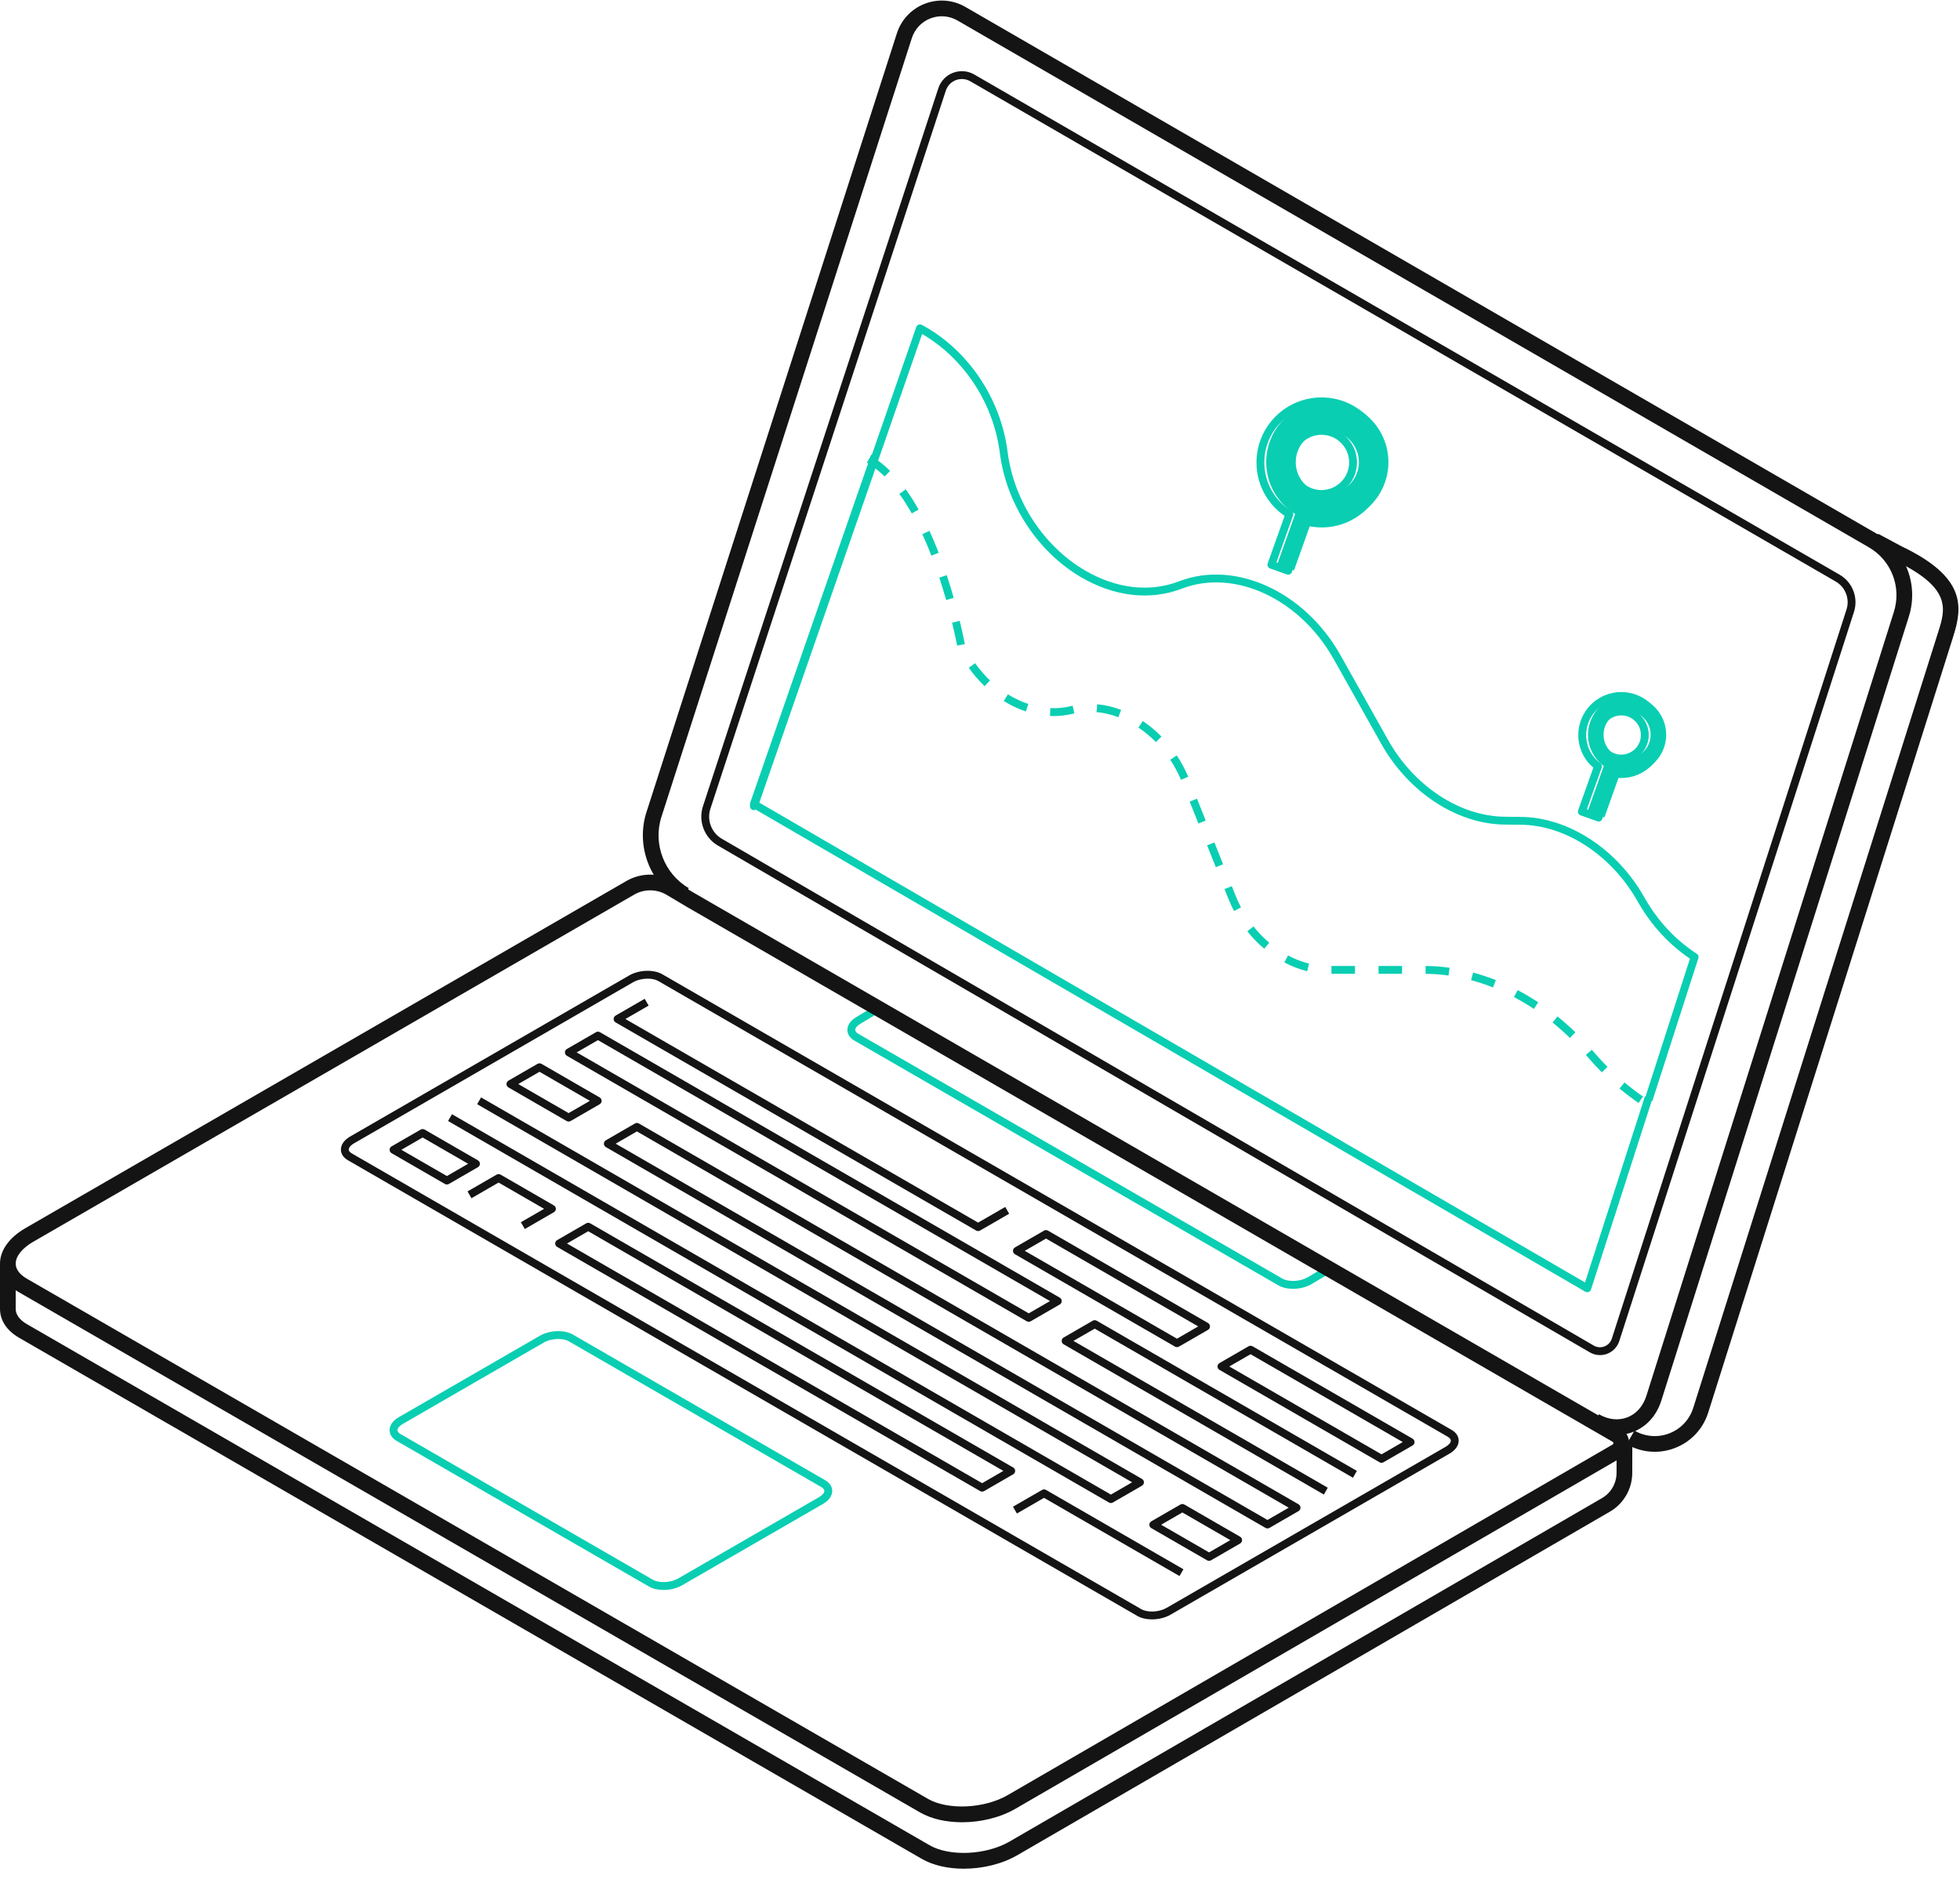 <svg xmlns="http://www.w3.org/2000/svg" width="170" height="163" viewBox="0 0 170 163" fill="none"><g clip-path="url(#clip0_34_82)"><path d="M83.6 162.103C82.243 162.104 80.942 161.821 79.949 161.247L1.658 116.047C0.583 115.426 -0.006 114.529 4.72711e-05 113.517V109.663H1.361V113.521C1.357 114.167 1.891 114.61 2.339 114.868L80.629 160.068C82.358 161.068 85.529 160.923 87.554 159.753L138.954 129.952C139.727 129.504 140.208 128.671 140.211 127.779L140.216 125.316L141.578 125.319L141.572 127.782C141.568 129.157 140.827 130.44 139.637 131.129L88.236 160.932C86.893 161.707 85.208 162.103 83.6 162.103Z" fill="#141414"></path><path d="M112.153 111.799C111.68 111.799 111.228 111.7 110.882 111.5L74.106 90.267C73.714 90.041 73.498 89.711 73.498 89.338C73.498 88.916 73.786 88.507 74.287 88.217L76.388 86.959L76.737 87.542L74.633 88.803C74.351 88.966 74.179 89.17 74.179 89.338C74.179 89.499 74.346 89.62 74.446 89.678L111.222 110.911C111.767 111.224 112.769 111.177 113.413 110.806L115.513 109.548L115.863 110.132L113.758 111.392C113.292 111.662 112.71 111.799 112.153 111.799Z" fill="#09CEB2"></path><path d="M48.423 116.151C47.984 116.151 47.516 116.258 47.159 116.464L34.922 123.529C34.645 123.689 34.473 123.892 34.473 124.06C34.473 124.221 34.641 124.342 34.741 124.4L56.624 137.035C57.168 137.35 58.172 137.3 58.815 136.93L71.05 129.865C71.328 129.706 71.5 129.501 71.5 129.333C71.5 129.173 71.332 129.051 71.232 128.994L49.349 116.36C49.107 116.22 48.775 116.151 48.423 116.151ZM57.556 137.922C57.084 137.922 56.63 137.824 56.284 137.624L34.4 124.989C34.008 124.763 33.792 124.433 33.792 124.06C33.792 123.638 34.08 123.229 34.582 122.939L46.819 115.875C47.674 115.38 48.935 115.335 49.689 115.77L71.573 128.404C71.965 128.631 72.181 128.96 72.181 129.333C72.181 129.756 71.893 130.165 71.391 130.455L59.155 137.52C58.692 137.786 58.112 137.922 57.556 137.922Z" fill="#09CEB2"></path><path d="M56.175 84.893C55.736 84.893 55.268 85 54.91 85.206L30.698 99.185C30.421 99.344 30.249 99.549 30.249 99.716C30.249 99.877 30.416 99.999 30.517 100.056L98.986 139.587C99.531 139.902 100.533 139.853 101.177 139.482L125.388 125.503C125.665 125.344 125.837 125.14 125.837 124.972C125.837 124.81 125.67 124.69 125.57 124.632L57.101 85.102C56.858 84.961 56.526 84.893 56.175 84.893ZM99.918 140.475C99.446 140.475 98.993 140.377 98.645 140.176L30.176 100.646C29.784 100.419 29.568 100.089 29.568 99.716C29.568 99.293 29.856 98.885 30.358 98.596L54.57 84.617C55.426 84.123 56.686 84.076 57.441 84.511L125.91 124.042C126.302 124.269 126.518 124.599 126.518 124.972C126.518 125.394 126.23 125.803 125.729 126.093L101.517 140.072C101.054 140.339 100.473 140.475 99.918 140.475Z" fill="#141414"></path><path d="M84.836 106.79C84.777 106.79 84.718 106.774 84.666 106.744L53.393 88.689C53.288 88.628 53.223 88.516 53.223 88.395C53.223 88.273 53.288 88.161 53.393 88.099L55.918 86.642L56.258 87.232L54.244 88.395L84.836 106.057L87.19 104.697L87.53 105.287L85.006 106.744C84.954 106.774 84.894 106.79 84.836 106.79Z" fill="#141414"></path><path d="M44.951 94.037L49.319 96.558L51.162 95.494L46.794 92.972L44.951 94.037ZM49.319 97.291C49.26 97.291 49.201 97.276 49.149 97.246L44.1 94.331C43.994 94.27 43.93 94.158 43.93 94.037C43.93 93.915 43.994 93.802 44.1 93.742L46.624 92.284C46.729 92.224 46.859 92.224 46.965 92.284L52.013 95.199C52.118 95.26 52.183 95.373 52.183 95.494C52.183 95.616 52.118 95.728 52.013 95.788L49.489 97.246C49.437 97.276 49.377 97.291 49.319 97.291Z" fill="#141414"></path><path d="M53.399 99.211L109.934 131.851L111.777 130.787L55.242 98.146L53.399 99.211ZM109.934 132.585C109.875 132.585 109.816 132.57 109.763 132.54L52.549 99.506C52.443 99.445 52.378 99.333 52.378 99.211C52.378 99.089 52.443 98.977 52.549 98.916L55.072 97.459C55.178 97.398 55.308 97.398 55.413 97.459L112.628 130.492C112.734 130.554 112.798 130.666 112.798 130.787C112.798 130.909 112.734 131.021 112.628 131.082L110.104 132.54C110.051 132.57 109.993 132.585 109.934 132.585Z" fill="#141414"></path><path d="M96.353 130.383C96.293 130.383 96.235 130.367 96.182 130.336L38.861 97.242L39.202 96.653L96.353 129.65L98.196 128.584L41.386 95.785L41.726 95.196L99.046 128.29C99.152 128.35 99.217 128.463 99.217 128.584C99.217 128.706 99.152 128.819 99.046 128.88L96.523 130.336C96.47 130.367 96.411 130.383 96.353 130.383Z" fill="#141414"></path><path d="M100.709 132.264L104.866 134.664L106.71 133.6L102.553 131.199L100.709 132.264ZM104.866 135.397C104.808 135.397 104.748 135.382 104.696 135.352L99.858 132.558C99.753 132.498 99.688 132.386 99.688 132.264C99.688 132.143 99.753 132.03 99.858 131.969L102.382 130.512C102.487 130.452 102.618 130.452 102.723 130.512L107.561 133.305C107.666 133.366 107.731 133.479 107.731 133.6C107.731 133.722 107.666 133.834 107.561 133.894L105.036 135.352C104.984 135.382 104.925 135.397 104.866 135.397Z" fill="#141414"></path><path d="M34.813 99.739L38.761 102.017L40.604 100.953L36.657 98.674L34.813 99.739ZM38.761 102.751C38.702 102.751 38.643 102.735 38.591 102.705L33.963 100.033C33.858 99.973 33.792 99.861 33.792 99.739C33.792 99.617 33.858 99.505 33.963 99.444L36.487 97.987C36.592 97.927 36.723 97.927 36.827 97.987L41.455 100.658C41.561 100.719 41.625 100.831 41.625 100.953C41.625 101.075 41.561 101.187 41.455 101.248L38.931 102.705C38.879 102.735 38.82 102.751 38.761 102.751Z" fill="#141414"></path><path d="M45.519 106.613L45.178 106.024L47.192 104.861L43.245 102.582L40.891 103.941L40.551 103.351L43.075 101.894C43.179 101.834 43.31 101.834 43.415 101.894L48.042 104.566C48.148 104.627 48.213 104.739 48.213 104.861C48.213 104.982 48.148 105.095 48.042 105.155L45.519 106.613Z" fill="#141414"></path><path d="M49.175 107.87L85.183 128.66L87.027 127.595L51.018 106.805L49.175 107.87ZM85.183 129.393C85.124 129.393 85.066 129.377 85.013 129.347L48.324 108.164C48.219 108.104 48.154 107.992 48.154 107.87C48.154 107.749 48.219 107.636 48.324 107.575L50.848 106.118C50.954 106.058 51.084 106.058 51.188 106.118L87.877 127.301C87.983 127.36 88.048 127.473 88.048 127.595C88.048 127.716 87.983 127.829 87.877 127.89L85.353 129.347C85.301 129.377 85.241 129.393 85.183 129.393Z" fill="#141414"></path><path d="M88.882 108.505L102.084 116.127L103.928 115.062L90.725 107.44L88.882 108.505ZM102.084 116.86C102.026 116.86 101.966 116.844 101.914 116.814L88.031 108.799C87.925 108.738 87.861 108.626 87.861 108.505C87.861 108.383 87.925 108.27 88.031 108.21L90.555 106.752C90.66 106.691 90.79 106.691 90.895 106.752L104.779 114.768C104.884 114.828 104.949 114.941 104.949 115.062C104.949 115.184 104.884 115.297 104.779 115.358L102.254 116.814C102.202 116.844 102.143 116.86 102.084 116.86Z" fill="#141414"></path><path d="M106.622 118.536L119.825 126.159L121.669 125.094L108.466 117.472L106.622 118.536ZM119.825 126.892C119.766 126.892 119.707 126.877 119.655 126.846L105.772 118.831C105.666 118.77 105.601 118.658 105.601 118.536C105.601 118.415 105.666 118.303 105.772 118.241L108.296 116.784C108.401 116.724 108.531 116.724 108.636 116.784L122.519 124.8C122.625 124.86 122.689 124.973 122.689 125.094C122.689 125.216 122.625 125.328 122.519 125.389L119.995 126.846C119.942 126.877 119.884 126.892 119.825 126.892Z" fill="#141414"></path><path d="M102.304 136.716L90.554 129.932L88.201 131.291L87.86 130.702L90.384 129.245C90.489 129.184 90.62 129.184 90.725 129.245L102.644 136.127L102.304 136.716Z" fill="#141414"></path><path d="M114.824 129.645L92.255 116.614C92.149 116.553 92.085 116.44 92.085 116.318C92.085 116.197 92.149 116.085 92.255 116.024L94.778 114.566C94.883 114.506 95.014 114.506 95.119 114.566L117.688 127.597L117.348 128.187L94.949 115.255L93.105 116.318L115.164 129.054L114.824 129.645Z" fill="#141414"></path><path d="M50.019 91.291L89.227 113.927L91.071 112.863L51.863 90.226L50.019 91.291ZM89.227 114.66C89.168 114.66 89.109 114.645 89.057 114.615L49.169 91.585C49.063 91.525 48.998 91.413 48.998 91.291C48.998 91.169 49.063 91.057 49.169 90.996L51.693 89.539C51.798 89.478 51.928 89.478 52.033 89.539L91.921 112.568C92.027 112.629 92.091 112.741 92.091 112.863C92.091 112.984 92.027 113.096 91.921 113.158L89.397 114.615C89.344 114.645 89.286 114.66 89.227 114.66Z" fill="#141414"></path><path d="M56.397 77.233C55.917 77.233 55.437 77.356 55.008 77.604L2.88 107.72C1.929 108.268 1.362 108.975 1.362 109.61C1.362 110.231 1.891 110.668 2.335 110.924L80.48 156.041C82.206 157.038 85.371 156.894 87.392 155.726L139.873 125.305C139.918 125.279 139.94 125.24 139.94 125.188C139.94 125.135 139.917 125.096 139.872 125.07L59.569 78.665L57.816 77.623C57.379 77.363 56.888 77.233 56.397 77.233ZM83.445 158.074C82.09 158.074 80.791 157.793 79.799 157.22L1.654 112.103C0.587 111.488 0 110.602 0 109.61C0 108.466 0.802 107.348 2.2 106.54L54.327 76.425C55.623 75.676 57.226 75.687 58.513 76.453L60.258 77.491L140.554 123.891C141.022 124.162 141.302 124.646 141.302 125.187C141.302 125.727 141.023 126.212 140.556 126.483L88.073 156.904C86.732 157.679 85.049 158.074 83.445 158.074Z" fill="#141414"></path><path d="M143.522 125.937C142.677 125.937 141.838 125.715 141.084 125.277L141.767 124.1C142.691 124.636 143.792 124.724 144.789 124.338C145.786 123.953 146.542 123.147 146.864 122.128L168.119 54.796C168.736 52.843 169.318 50.998 164.324 48.609L162.254 47.502L162.897 46.303L164.938 47.395C170.509 50.058 170.237 52.61 169.417 55.206L148.161 122.538C147.715 123.953 146.665 125.072 145.28 125.607C144.71 125.828 144.115 125.937 143.522 125.937Z" fill="#141414"></path><path d="M140.227 124.478C139.472 124.478 138.703 124.269 137.997 123.858L138.681 122.681C139.493 123.153 140.367 123.248 141.145 122.95C141.922 122.65 142.509 121.989 142.797 121.087L164.261 53.091C164.947 50.92 164.049 48.606 162.078 47.467L83.048 1.779C82.331 1.364 81.476 1.297 80.704 1.595C79.931 1.893 79.342 2.516 79.088 3.305L57.368 70.865C56.615 73.206 57.612 75.803 59.738 77.039L59.054 78.216C56.379 76.661 55.124 73.394 56.072 70.447L77.792 2.888C78.173 1.705 79.055 0.771 80.214 0.324C81.372 -0.122 82.655 -0.022 83.73 0.6L162.759 46.288C165.287 47.751 166.439 50.717 165.559 53.502L144.094 121.499C143.677 122.804 142.804 123.769 141.634 124.22C141.184 124.393 140.708 124.478 140.227 124.478Z" fill="#141414"></path><path d="M83.429 6.855C83.252 6.855 83.073 6.887 82.903 6.952C82.49 7.111 82.172 7.443 82.034 7.865L61.616 70.156C61.292 71.142 61.709 72.237 62.607 72.759L138.235 116.724C138.518 116.888 138.856 116.915 139.162 116.797C139.468 116.679 139.701 116.434 139.801 116.122L160.158 52.866C160.453 51.949 160.062 50.932 159.227 50.449L84.162 7.052C83.935 6.921 83.683 6.855 83.429 6.855ZM138.774 117.55C138.469 117.55 138.166 117.47 137.893 117.312L62.264 73.347C61.091 72.665 60.546 71.234 60.969 69.944L81.387 7.653C81.59 7.035 82.054 6.548 82.661 6.316C83.269 6.084 83.939 6.137 84.502 6.463L159.568 49.86C160.678 50.502 161.199 51.854 160.806 53.075L140.449 116.33C140.285 116.839 139.905 117.241 139.406 117.433C139.201 117.511 138.987 117.55 138.774 117.55Z" fill="#141414"></path><path d="M76.726 41.331C76.229 40.839 75.712 40.436 75.189 40.132L75.531 39.544C76.104 39.877 76.667 40.314 77.204 40.847L76.726 41.331ZM79.082 44.537C78.737 43.922 78.374 43.353 78.007 42.844L78.559 42.446C78.941 42.976 79.317 43.567 79.675 44.203L79.082 44.537ZM80.784 48.197C80.531 47.546 80.266 46.919 79.997 46.335L80.615 46.049C80.891 46.647 81.161 47.288 81.419 47.952L80.784 48.197ZM82.065 52.048C81.89 51.435 81.692 50.781 81.469 50.107L82.114 49.893C82.341 50.578 82.543 51.24 82.719 51.862L82.065 52.048ZM83.018 56.001C82.952 55.657 82.805 54.943 82.582 54.014L83.242 53.854C83.471 54.796 83.618 55.523 83.685 55.872L83.018 56.001ZM85.397 59.519C84.894 59.038 84.431 58.502 84.023 57.925L84.578 57.532C84.962 58.073 85.395 58.576 85.867 59.026L85.397 59.519ZM88.979 61.713C88.323 61.496 87.679 61.192 87.063 60.812L87.421 60.233C87.992 60.586 88.588 60.866 89.192 61.067L88.979 61.713ZM91.398 62.116C91.288 62.116 91.179 62.113 91.07 62.108L91.101 61.428C91.703 61.454 92.299 61.399 92.866 61.258L93.033 61.219L93.183 61.883L93.03 61.919C92.504 62.049 91.954 62.116 91.398 62.116ZM97 62.213C96.372 61.978 95.735 61.828 95.106 61.769L95.169 61.092C95.859 61.156 96.555 61.319 97.24 61.577L97 62.213ZM100.255 64.371C99.788 63.897 99.278 63.474 98.74 63.114L99.118 62.548C99.695 62.934 100.24 63.387 100.74 63.894L100.255 64.371ZM102.433 67.645C102.177 67.037 101.862 66.452 101.499 65.905L102.066 65.528C102.452 66.111 102.787 66.734 103.06 67.38L102.433 67.645ZM103.943 71.432L103.188 69.535L103.82 69.283L104.575 71.18L103.943 71.432ZM105.453 75.226L104.698 73.329L105.33 73.077L106.086 74.974L105.453 75.226ZM107.036 79.028C106.849 78.676 106.68 78.308 106.531 77.933L106.209 77.123L106.84 76.871L107.163 77.681C107.303 78.032 107.462 78.379 107.638 78.71L107.036 79.028ZM109.653 82.299C109.122 81.85 108.628 81.342 108.187 80.788L108.719 80.363C109.133 80.882 109.595 81.359 110.092 81.779L109.653 82.299ZM113.377 84.249C112.705 84.083 112.04 83.827 111.399 83.486L111.717 82.885C112.31 83.199 112.923 83.436 113.54 83.588L113.377 84.249ZM117.524 84.473L115.482 84.473V83.792L117.524 83.793V84.473ZM121.607 84.474L119.566 84.473V83.793L121.607 83.793V84.474ZM125.636 84.624C124.972 84.53 124.303 84.48 123.647 84.475L123.652 83.794C124.338 83.799 125.037 83.852 125.731 83.95L125.636 84.624ZM129.493 85.655C128.868 85.407 128.229 85.195 127.594 85.025L127.771 84.367C128.431 84.545 129.095 84.765 129.744 85.022L129.493 85.655ZM133.041 87.515C132.481 87.144 131.899 86.8 131.315 86.493L131.631 85.89C132.236 86.208 132.837 86.564 133.417 86.947L133.041 87.515ZM136.166 90.036C135.682 89.567 135.176 89.118 134.661 88.702L135.089 88.173C135.619 88.601 136.141 89.064 136.64 89.547L136.166 90.036ZM138.94 93.024C138.544 92.627 138.154 92.207 137.781 91.775L137.552 91.508L138.071 91.069L137.802 91.277L138.072 91.069L138.297 91.329C138.659 91.749 139.037 92.158 139.422 92.544L138.94 93.024ZM142.119 95.678C141.556 95.291 141.001 94.87 140.468 94.424L140.905 93.902C141.421 94.334 141.959 94.743 142.505 95.117L142.119 95.678Z" fill="#09CEB2"></path><path d="M143.317 95.511L142.669 95.302L146.578 83.158C144.792 81.958 143.257 80.299 142.129 78.347L141.952 78.042C139.695 74.138 135.764 71.587 131.936 71.544L130.496 71.529C126.363 71.484 122.165 68.733 119.802 64.522L115.682 57.182C112.739 51.939 107.078 49.307 102.513 51.061C99.745 52.124 96.616 51.759 93.702 50.033C89.996 47.838 87.326 43.766 86.735 39.404L86.699 39.142C86.126 34.911 83.565 31.052 79.98 28.974L65.711 70.047C65.65 70.224 65.456 70.319 65.278 70.257C65.101 70.195 65.007 70.001 65.069 69.824L79.47 28.367C79.503 28.274 79.575 28.199 79.668 28.162C79.761 28.126 79.865 28.133 79.953 28.179C83.909 30.306 86.752 34.472 87.373 39.05L87.409 39.312C87.973 43.472 90.517 47.356 94.049 49.448C96.78 51.065 99.7 51.413 102.268 50.425C107.147 48.552 113.168 51.313 116.275 56.849L120.396 64.189C122.642 68.192 126.609 70.805 130.504 70.848L131.944 70.864C136.007 70.909 140.167 73.592 142.542 77.702L142.718 78.006C143.838 79.945 145.377 81.578 147.165 82.73C147.295 82.814 147.352 82.974 147.305 83.121L143.317 95.511Z" fill="#09CEB2"></path><path d="M137.672 112.095C137.612 112.095 137.553 112.078 137.5 112.049L65.219 70.041C65.078 69.96 65.015 69.789 65.069 69.635L75.559 39.438L76.201 39.662L65.804 69.594L137.477 111.248L142.669 95.114L143.317 95.323L137.996 111.859C137.964 111.957 137.889 112.035 137.794 112.072C137.754 112.087 137.713 112.095 137.672 112.095Z" fill="#09CEB2"></path><path d="M141.126 65.778C139.998 65.778 139.084 64.863 139.084 63.736C139.084 62.608 139.998 61.694 141.126 61.694C142.253 61.694 143.168 62.608 143.168 63.736C143.168 64.863 142.253 65.778 141.126 65.778ZM141.126 60.347C139.253 60.347 137.736 61.865 137.736 63.736C137.736 64.85 138.275 65.835 139.104 66.452L137.704 70.381L139.162 70.901L140.526 67.07C140.721 67.104 140.921 67.126 141.126 67.126C142.998 67.126 144.515 65.608 144.515 63.736C144.515 61.865 142.998 60.347 141.126 60.347Z" fill="#09CEB2"></path><path d="M140.621 62.058C139.684 62.058 138.92 62.821 138.92 63.76C138.92 64.698 139.684 65.461 140.621 65.461C141.56 65.461 142.323 64.698 142.323 63.76C142.323 62.821 141.56 62.058 140.621 62.058ZM140.621 66.142C139.308 66.142 138.239 65.073 138.239 63.76C138.239 62.446 139.308 61.377 140.621 61.377C141.935 61.377 143.004 62.446 143.004 63.76C143.004 65.073 141.935 66.142 140.621 66.142ZM137.635 70.197L138.451 70.489L139.702 66.979C139.758 66.822 139.919 66.729 140.082 66.758C140.274 66.792 140.45 66.809 140.621 66.809C142.303 66.809 143.671 65.441 143.671 63.76C143.671 62.078 142.303 60.711 140.621 60.711C138.94 60.711 137.573 62.078 137.573 63.76C137.573 64.73 138.021 65.62 138.803 66.203C138.923 66.292 138.971 66.449 138.921 66.59L137.635 70.197ZM138.657 71.264C138.619 71.264 138.58 71.257 138.543 71.244L137.086 70.725C136.909 70.661 136.817 70.467 136.88 70.29L138.198 66.59C137.365 65.879 136.892 64.862 136.892 63.76C136.892 61.703 138.565 60.031 140.621 60.031C142.678 60.031 144.351 61.703 144.351 63.76C144.351 65.817 142.678 67.49 140.621 67.49C140.5 67.49 140.376 67.483 140.25 67.469L138.978 71.038C138.948 71.123 138.884 71.192 138.803 71.231C138.757 71.253 138.707 71.264 138.657 71.264Z" fill="#09CEB2"></path><path d="M115.124 42.828C113.611 42.828 112.385 41.602 112.385 40.09C112.385 38.578 113.611 37.352 115.124 37.352C116.636 37.352 117.862 38.578 117.862 40.09C117.862 41.602 116.636 42.828 115.124 42.828ZM115.124 34.792C112.197 34.792 109.825 37.163 109.825 40.09C109.825 41.992 110.83 43.654 112.335 44.59L110.777 48.965L112.233 49.486L113.758 45.205C114.195 45.321 114.651 45.389 115.124 45.389C118.05 45.389 120.423 43.017 120.423 40.09C120.423 37.163 118.05 34.792 115.124 34.792Z" fill="#09CEB2"></path><path d="M114.62 37.716C113.297 37.716 112.221 38.792 112.221 40.114C112.221 41.437 113.297 42.512 114.62 42.512C115.942 42.512 117.018 41.437 117.018 40.114C117.018 38.792 115.942 37.716 114.62 37.716ZM114.62 43.193C112.922 43.193 111.541 41.812 111.541 40.114C111.541 38.417 112.922 37.036 114.62 37.036C116.317 37.036 117.698 38.417 117.698 40.114C117.698 41.812 116.317 43.193 114.62 43.193ZM110.707 48.783L111.523 49.074L112.933 45.115C112.993 44.948 113.169 44.855 113.342 44.9C116.598 45.766 119.578 43.266 119.578 40.114C119.578 37.38 117.353 35.156 114.62 35.156C111.886 35.156 109.661 37.38 109.661 40.114C109.661 41.837 110.539 43.411 112.011 44.325C112.147 44.409 112.206 44.577 112.152 44.727L110.707 48.783ZM111.729 49.849C111.691 49.849 111.652 49.843 111.615 49.83L110.158 49.31C109.981 49.247 109.889 49.052 109.952 48.875L111.421 44.751C109.887 43.696 108.981 41.982 108.981 40.114C108.981 37.005 111.51 34.475 114.62 34.475C117.729 34.475 120.258 37.005 120.258 40.114C120.258 43.6 117.046 46.383 113.472 45.63L112.05 49.623C112.02 49.708 111.956 49.778 111.875 49.817C111.829 49.838 111.78 49.849 111.729 49.849Z" fill="#09CEB2"></path></g><defs><clipPath id="clip0_34_82"><rect width="170" height="163" fill="white"></rect></clipPath></defs></svg>